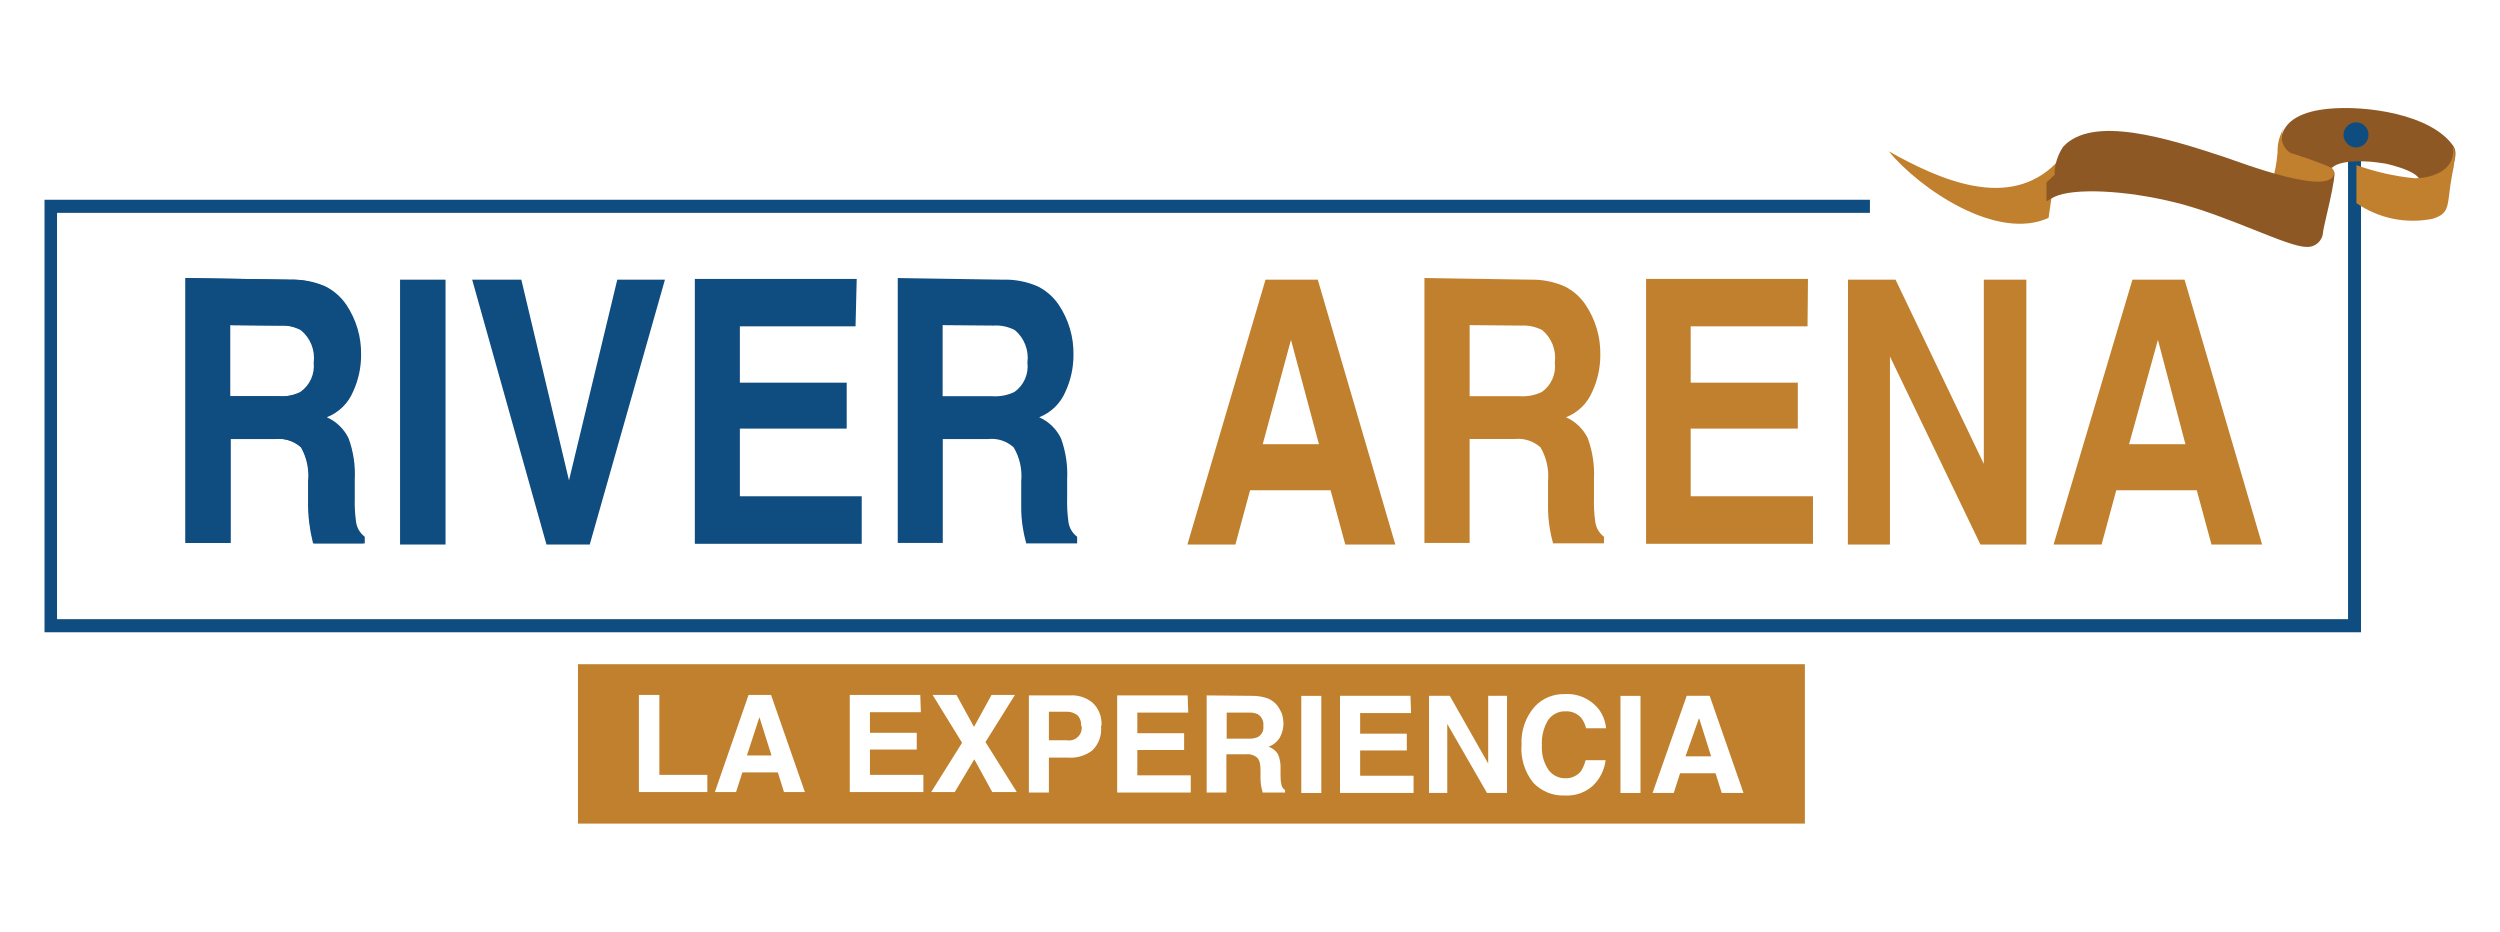 <?xml version="1.0" encoding="UTF-8"?>
<svg id="Layer_1" xmlns="http://www.w3.org/2000/svg" version="1.1" viewBox="0 0 1688.12 629.06">
  <!-- Generator: Adobe Illustrator 29.7.1, SVG Export Plug-In . SVG Version: 2.1.1 Build 8)  -->
  <defs>
    <style>
      .st0, .st1 {
        fill: #0f4c80;
      }

      .st2 {
        fill: #8e5825;
      }

      .st2, .st3, .st1 {
        fill-rule: evenodd;
      }

      .st3, .st4 {
        fill: #c0802d;
      }
    </style>
  </defs>
  <polygon class="st1" points="38.51 143.73 1262.66 143.73 1262.66 134.89 30.06 134.89 30.06 426.94 1594.26 426.94 1594.26 105.37 1585.52 105.37 1585.52 418.09 38.51 418.09 38.51 143.73"/>
  <path class="st0" d="M154.57,219.55v48h33.29c5.14.39,10.28-.61,14.91-2.88,6.43-4.47,9.9-12.1,9.04-19.88,1.1-8.31-2.21-16.6-8.74-21.86-4.43-2.34-9.41-3.41-14.41-3.08l-34.09-.3ZM195.21,188.84c8.12-.18,16.18,1.37,23.65,4.57,5.62,2.85,10.38,7.14,13.81,12.42,3.1,4.62,5.64,9.59,7.55,14.81,1.79,6.2,2.66,12.63,2.58,19.08.02,8.51-1.81,16.92-5.37,24.64-8.68-1.34-16.8,4.61-18.14,13.29-1.34,8.68,4.61,16.8,13.29,18.13.59.09,1.18.15,1.77.17,3.51,8.83,5.04,18.33,4.47,27.82v12.22c-.14,5.51.13,11.02.79,16.5.52,3.92,2.55,7.49,5.66,9.94v4.47h-33.88c-.8-3.97-1.69-7.06-1.99-9.94-.88-5.05-1.34-10.17-1.39-15.31v-16.79c.76-7.9-.9-15.83-4.77-22.75-4.79-4.37-11.25-6.43-17.69-5.67h-29.81v70.16h-30.4v-178.87l69.85,1.1ZM300.85,367.71h-30.71v-178.87h30.71v178.87ZM416.81,188.84h32.19l-50.78,178.87h-29.21l-50.18-178.87h33.19l32.19,135.54,32.6-135.54ZM577.69,220.34h-78.1v38.06h72.14v31h-72.14v45.71h82.28v32.1h-112.69v-178.87h109.31l-.79,32ZM636.52,219.55v48h33.59c5.13.34,10.27-.65,14.91-2.89,6.35-4.51,9.7-12.14,8.74-19.87,1.09-8.25-2.09-16.49-8.45-21.86-4.43-2.33-9.41-3.4-14.41-3.08l-34.38-.3ZM677.36,188.84c8.06-.23,16.06,1.33,23.45,4.57,5.69,2.87,10.55,7.14,14.11,12.42,6.71,10.01,10.18,21.84,9.94,33.89.02,8.5-1.81,16.92-5.36,24.64-3.32,7.97-9.75,14.25-17.79,17.39,6.43,2.85,11.63,7.88,14.71,14.21,3.24,8.9,4.66,18.36,4.17,27.82v12.22c-.17,5.52.13,11.03.89,16.5.55,3.96,2.66,7.53,5.86,9.94v4.47h-34.38c-1.1-3.97-1.69-7.05-2.19-9.93-.86-5.05-1.26-10.18-1.19-15.3v-16.79c.75-7.94-1.02-15.9-5.07-22.76-4.71-4.32-11.04-6.38-17.39-5.66h-30.51v70.16h-30.41v-178.87l71.15,1.09Z"/>
  <path class="st4" d="M852.65,299.94h37.96l-18.88-70.45-19.08,70.45ZM854.54,188.84h35.28l52.37,178.87h-33.78l-9.94-36.67h-54.35l-9.94,36.67h-32.4l52.76-178.87ZM992.37,219.55v48h33.88c5.14.34,10.26-.65,14.9-2.88,6.35-4.52,9.71-12.15,8.75-19.88,1.09-8.25-2.1-16.49-8.45-21.86-4.44-2.3-9.42-3.37-14.41-3.08l-34.68-.3ZM1033.21,188.84c8.03-.22,16.01,1.34,23.35,4.57,5.72,2.84,10.57,7.12,14.11,12.42,6.72,10.01,10.19,21.84,9.94,33.88.02,8.51-1.81,16.92-5.37,24.64-3.32,7.97-9.74,14.25-17.79,17.39,6.43,2.86,11.64,7.89,14.71,14.21,3.24,8.9,4.66,18.37,4.17,27.82v12.22c-.17,5.51.13,11.03.89,16.5.56,3.96,2.66,7.54,5.86,9.94v4.47h-34.38c-1.1-3.97-1.69-7.06-2.19-9.94-.85-5.05-1.26-10.18-1.19-15.31v-16.79c.7-7.93-1.06-15.88-5.07-22.75-4.75-4.3-11.12-6.36-17.49-5.67h-30.4v70.16h-30.51v-178.87l71.35,1.1ZM1220.53,220.34h-78.9v38.06h72.34v31h-72.34v45.71h82.58v32.1h-112.69v-178.87h109.31l-.3,32ZM1247.85,188.84h32.1l59.62,124.41v-124.41h28.72v178.87h-31l-61.11-127v127h-28.42l.1-178.87ZM1437.65,299.94h38.06l-18.58-70.45-19.48,70.45ZM1439.94,188.84h35.18l52.37,178.87h-34.19l-9.93-36.67h-54.36l-9.94,36.67h-32.4l53.26-178.87Z"/>
  <path class="st3" d="M1275.38,102.19c33.59,18.79,81.19,40.65,113.28,7.66l-5.37,37.26c-34.68,15.9-86.45-19.08-107.92-44.92Z"/>
  <path class="st2" d="M1572.8,117.49c0-9.34,20.57-9.94,37.76-7.06,2.78.6,29.31,6.56,22.26,14.81,5.31-.2,10.54-1.28,15.5-3.18,5.86-3.08,12.62-16.99,8.44-23.25-14.9-21.86-59.62-27.82-84.56-25.34-16,1.48-30.91,7.15-32.1,21.66-.35,7.21,3.54,13.96,9.94,17.29l22.76,5.07Z"/>
  <path class="st3" d="M1574.29,126.83c-.6-1.19,4.77-9.93,0-13.61-9.03-3.79-18.26-7.11-27.63-9.94-5.86-3.67-7.71-11.35-4.17-17.29-3.16,5.02-4.75,10.87-4.57,16.8-.49,6.74-1.72,13.4-3.68,19.87l40.05,4.17Z"/>
  <path class="st2" d="M1387.27,118.09c.04-6.77,2.09-13.37,5.86-18.98,19.88-21.66,70.45-5.77,109.31,7.06,8.74,2.88,76.32,29.02,73.53,9.04,1.99,4.28-6.75,36.17-7.35,41.54-.24,5.75-5.11,10.23-10.86,9.98-.22,0-.45-.02-.66-.05-12.42,0-52.67-21.07-87.65-29.81-34.98-8.75-69.56-9.94-82.18-3.97-1.86.91-3.65,1.94-5.37,3.08v-12.82l5.37-5.07Z"/>
  <path class="st3" d="M1591.18,111.53c12.65,4.52,25.8,7.49,39.15,8.84,12.92,0,28.42-5.96,25.94-21.56,0,1.09,3.38,1.69-.6,19.87-3.68,19.88-.5,25.04-12.92,29.02-17.91,3.66-36.54-.14-51.57-10.53v-25.64Z"/>
  <path class="st1" d="M1590.88,82.61c4.61-.06,8.4,3.64,8.45,8.25v.2c0,4.68-3.77,8.49-8.45,8.54-4.64-.15-8.35-3.9-8.45-8.54.05-4.65,3.81-8.4,8.45-8.45"/>
  <path class="st3" d="M390.28,556.12h828.46v-107.62H390.28v107.62ZM431.42,469.27h13.81v53.96h32.4v11.63h-46.21v-65.58ZM504.36,510.11h16.59l-8.15-25.84-8.44,25.84ZM505.45,469.27h15.2l22.86,65.59h-14.11l-4.17-13.32h-23.95l-4.27,13.32h-14.31l22.75-65.59ZM621.81,480.89h-34.38v13.91h31.6v11.33h-31.6v17.09h36.07v11.63h-49.69v-65.58h47.6l.39,11.63ZM644.67,534.85h-15.9l20.87-33.29-19.88-32.29h16.1l11.83,21.56,11.83-21.56h15.8l-19.87,31.8,21.16,33.79h-16.59l-12.12-22.16-13.22,22.16ZM729.93,490.23c.35-2.7-.57-5.41-2.48-7.35-2.12-1.57-4.71-2.38-7.35-2.29h-11.83v19.28h12.12c4.65.84,9.1-2.24,9.94-6.88.19-1.01.19-2.04,0-3.06l-.39.3ZM743.45,490.23c.7,6.11-1.46,12.2-5.86,16.49-4.6,3.52-10.32,5.24-16.1,4.87h-13.22v23.55h-13.52v-65.58h27.93c5.53-.32,10.97,1.5,15.21,5.06,4.22,4.05,6.37,9.79,5.86,15.61h-.3ZM802.37,481.19h-34.39v13.91h31.6v11.33h-31.6v17.1h36.07v11.63h-49.69v-65.59h47.6l.4,11.63ZM828.31,481.19v17.59h14.61c2.21.15,4.42-.23,6.46-1.1,2.67-1.47,4.13-4.44,3.68-7.45.42-3.14-1.01-6.24-3.68-7.95-1.93-.88-4.05-1.25-6.17-1.1h-14.9ZM846,469.86c3.38.04,6.73.61,9.93,1.69,2.42.96,4.57,2.5,6.26,4.47,1.35,1.78,2.48,3.72,3.38,5.76.64,2.2,1.01,4.47,1.09,6.76-.01,3.18-.8,6.32-2.28,9.14-1.73,3.07-4.52,5.4-7.85,6.55,2.7.86,4.99,2.66,6.46,5.07,1.29,3.15,1.87,6.54,1.69,9.94v4.57c-.04,2.01.16,4.01.6,5.97.22,1.54,1.14,2.9,2.48,3.68v1.69h-15.21c-.2-1.14-.46-2.27-.79-3.38-.35-1.9-.55-3.83-.6-5.76v-6.16c0-4.27-.8-6.86-2.29-8.25-2.09-1.77-4.83-2.6-7.55-2.28h-13.21v25.84h-13.32v-65.59l31.21.3ZM892.21,535.45h-13.52v-65.59h13.52v65.59ZM952.82,481.49h-34.38v13.91h31.5v11.33h-31.5v17.09h36.07v11.62h-49.69v-65.58h47.6l.4,11.63ZM964.95,469.86h14.01l25.94,45.71v-45.71h12.72v65.59h-13.52l-26.83-46.6v46.6h-12.32v-65.59ZM1027.45,503.36c-.66-9.67,2.59-19.2,9.04-26.43,5.17-5.43,12.38-8.43,19.88-8.25,9.22-.65,18.13,3.43,23.65,10.84,2.52,3.62,4.05,7.83,4.47,12.22h-13.52c-.58-2.61-1.73-5.05-3.38-7.15-2.75-2.97-6.7-4.54-10.73-4.27-4.6-.09-8.94,2.15-11.53,5.96-3.08,5.15-4.53,11.1-4.17,17.09-.37,5.84,1.2,11.64,4.47,16.5,2.61,3.58,6.8,5.69,11.23,5.66,4.14.18,8.14-1.63,10.73-4.87,1.4-2.28,2.44-4.76,3.08-7.35h13.52c-.81,6.59-3.86,12.7-8.64,17.29-5.12,4.57-11.84,6.93-18.68,6.56-8.16.41-16.08-2.78-21.66-8.75-5.59-7.1-8.4-16.01-7.85-25.04h.1ZM1107.74,535.45h-13.52v-65.59h13.52v65.59ZM1138.15,510.71h17.29l-8.15-25.84-9.14,25.84ZM1138.95,469.86h15.5l22.85,65.59h-14.71l-4.17-13.32h-23.95l-4.27,13.32h-14.31l23.05-65.59Z"/>
  <path class="st0" d="M196.33,188.84c8.06-.23,16.06,1.33,23.45,4.57,5.69,2.87,10.55,7.14,14.11,12.42,6.71,10.01,10.18,21.84,9.94,33.89.02,8.5-1.81,16.92-5.36,24.64-3.32,7.97-9.75,14.25-17.79,17.39,6.43,2.85,11.63,7.88,14.71,14.21,3.24,8.9,4.66,18.36,4.17,27.82v12.23c-.17,5.52.13,11.03.89,16.5.56,3.96,2.66,7.53,5.86,9.93v4.47h-34.38c-1.1-3.97-1.69-7.05-2.19-9.94-.86-5.05-1.26-10.18-1.19-15.3v-16.79c.75-7.93-1.02-15.89-5.07-22.76-4.71-4.32-11.04-6.38-17.39-5.66h-30.51v70.16h-30.41v-178.87l71.15,1.09ZM155.49,219.55v48h33.59c5.13.34,10.27-.65,14.91-2.89,6.35-4.51,9.7-12.14,8.74-19.87,1.09-8.25-2.09-16.49-8.45-21.86-4.43-2.33-9.41-3.4-14.41-3.08l-34.38-.3Z"/>
</svg>